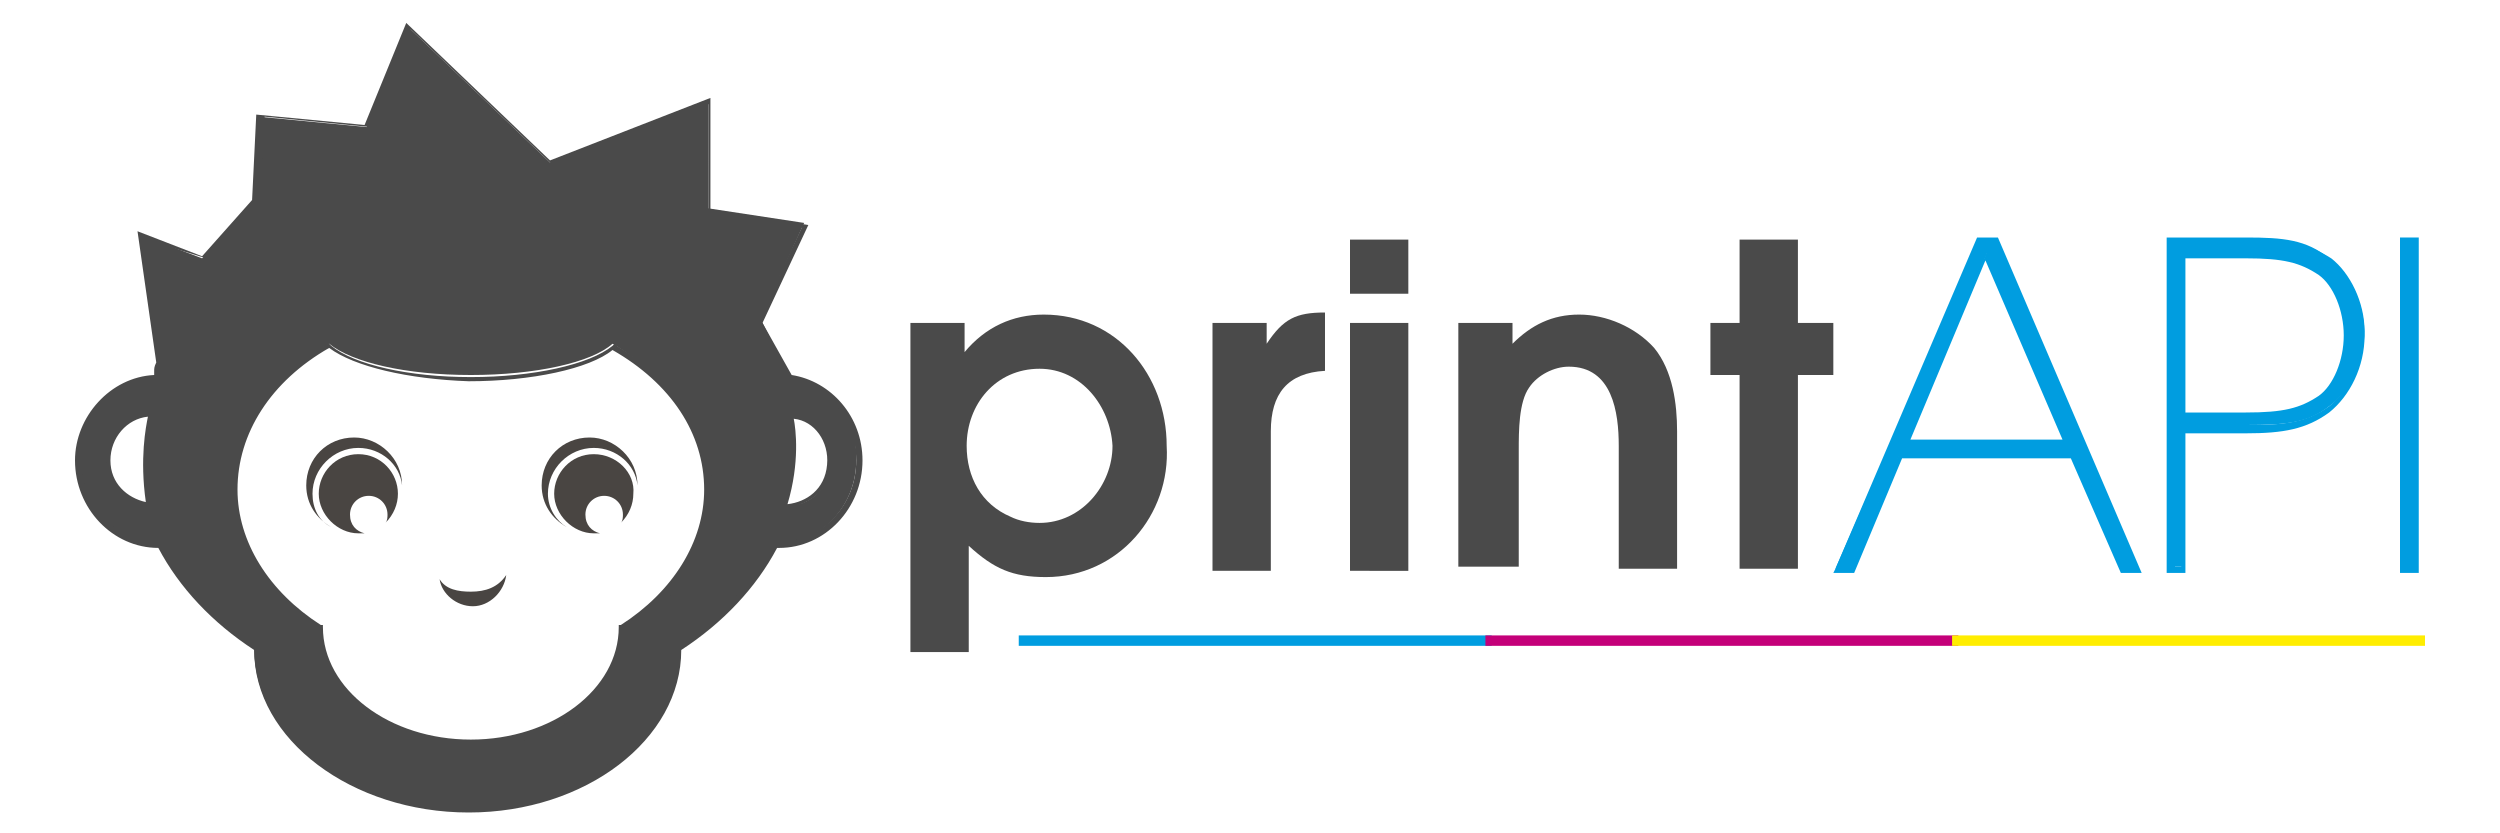 <?xml version="1.0" encoding="utf-8"?>
<!-- Generator: Adobe Illustrator 19.0.0, SVG Export Plug-In . SVG Version: 6.00 Build 0)  -->
<!DOCTYPE svg PUBLIC "-//W3C//DTD SVG 1.1//EN" "http://www.w3.org/Graphics/SVG/1.1/DTD/svg11.dtd">
<svg version="1.1" id="Laag_1" xmlns="http://www.w3.org/2000/svg" xmlns:xlink="http://www.w3.org/1999/xlink" x="0px" y="0px"
	 width="120" height="40" viewBox="0 0 120 40" style="enable-background:new 0 0 120 40;" xml:space="preserve">
<style type="text/css">
	.st0{fill:#4A4A4A;}
	.st1{fill:#494542;}
	.st2{fill:#009DE0;}
	.st3{fill:#C40079;}
	.st4{fill:#FFED00;}
</style>
<g>
	<g>
		<g>
			<path class="st0" d="M37.9,18.1l-1.4-2.8l2.1-4.6L34,10V4.8l-7.6,3l-6.8-6.5l-2,4.8l-5.2-0.5l-0.2,4l-2.5,2.8l-2.9-1.1l0.8,6.1
				c-0.1,0.2-0.1,0.5-0.2,0.7c-2,0.1-3.7,1.9-3.7,4c0,2.2,1.7,4,3.8,4c0,0,0.1,0,0.1,0c1,1.9,2.6,3.6,4.6,5c0,4.3,4.6,7.8,10.2,7.8
				c5.6,0,10.2-3.5,10.2-7.8c2.1-1.3,3.7-3,4.6-5c0,0,0.1,0,0.1,0c2.1,0,3.8-1.8,3.8-4C41.2,20.1,39.8,18.4,37.9,18.1z M7.3,19.9
				c0,0-0.6,1.8,0,4.4c0,0,0,0,0,0v0c0,0,0,0,0,0c-1.1-0.2-2.1-1-2.1-2.2C5.2,20.8,6.2,19.8,7.3,19.9L7.3,19.9z M29.9,30.2
				c0,3.1-3.3,5.5-7.3,5.5c-4,0-7.3-2.5-7.3-5.5c-2.5-1.6-4.1-4-4.1-6.7c0-2.8,1.8-5.4,4.6-7c1.1,0.9,3.7,1.5,6.8,1.5
				c3.1,0,5.8-0.6,6.8-1.5c2.7,1.6,4.5,4.1,4.5,6.9C33.9,26.2,32.4,28.6,29.9,30.2z M39.9,22.3c-0.1,1.2-1.1,2-2.2,2c0,0,0,0,0,0
				l0,0c0,0,0,0,0,0c0.8-2.5,0.3-4.4,0.3-4.4l0,0C39.1,20,40,21,39.9,22.3z"/>
			<path class="st0" d="M22.5,39c-5.6,0-10.3-3.5-10.3-7.8c-2-1.3-3.6-3-4.6-4.9c0,0,0,0,0,0c-2.2,0-4-1.9-4-4.2
				c0-2.1,1.7-4,3.8-4.1c0-0.1,0-0.1,0-0.2c0-0.1,0-0.2,0.1-0.4l-0.9-6.3l3.1,1.2l2.4-2.7l0.2-4.1l5.2,0.5l2-4.9l6.9,6.6l7.7-3v5.4
				l4.7,0.7l-2.2,4.7L38,18c1.9,0.3,3.4,2,3.4,4.1c0,2.3-1.8,4.2-4,4.2c0,0,0,0-0.1,0c-1,1.9-2.6,3.6-4.6,4.9
				C32.7,35.5,28.1,39,22.5,39z M7.7,26L7.7,26c1,2,2.6,3.7,4.6,5l0.1,0l0,0.1c0,4.2,4.5,7.6,10,7.6c5.5,0,10-3.4,10-7.6l0-0.1
				l0.1,0c2-1.3,3.6-3,4.6-4.9l0-0.1l0.2,0c0,0,0.1,0,0.1,0c2,0,3.7-1.7,3.7-3.9c0-2-1.4-3.6-3.2-3.9l-0.1,0l-1.4-2.9l2.1-4.4
				l-4.5-0.7V5l-7.5,2.9l-0.1-0.1l-6.7-6.4l-1.9,4.7l-5.1-0.5l-0.2,3.9l-2.6,2.9L7,11.5l0.8,5.9l0,0c-0.1,0.1-0.1,0.2-0.1,0.3
				c0,0.1,0,0.2-0.1,0.4l0,0.1l-0.1,0c-2,0.1-3.6,1.9-3.6,3.9c0,2.1,1.6,3.9,3.7,3.9c0,0,0,0,0,0L7.7,26z M22.6,35.9
				c-4,0-7.3-2.5-7.4-5.6c-2.6-1.7-4.1-4.1-4.1-6.7c0-2.8,1.7-5.4,4.6-7.1l0.1,0l0.1,0.1c1.1,0.9,3.7,1.5,6.7,1.5
				c3,0,5.7-0.6,6.8-1.5l0.1-0.1l0.1,0.1c2.9,1.7,4.6,4.2,4.6,7c0,2.6-1.5,5.1-4.1,6.7C30,33.4,26.6,35.9,22.6,35.9z M15.8,16.7
				c-2.8,1.6-4.4,4.1-4.4,6.8c0,2.5,1.5,4.9,4,6.5l0.1,0l0,0.1c0,3,3.2,5.4,7.1,5.4s7.1-2.4,7.1-5.4l0-0.1l0.1,0c2.5-1.6,4-4,4-6.5
				c0-2.7-1.6-5.1-4.4-6.7c-1.1,0.9-3.9,1.5-6.9,1.5C19.6,18.2,17,17.6,15.8,16.7z M37.4,25.5l0.1-1.4l0,0c0.8-2.4,0.3-4.2,0.3-4.2
				l0,0l0-0.2l0.1,0c1.2,0.1,2.1,1.2,2.1,2.5l0,0c-0.1,1.2-1,2-2.3,2.2L37.4,25.5z M38.1,20.1c0.1,0.5,0.3,2.1-0.3,4.1
				c0.9-0.1,1.8-0.7,1.9-1.9C39.8,21.2,39.1,20.2,38.1,20.1z M7.5,25.3l-0.3-0.9C6,24.2,5.1,23.2,5.1,22c0-1.3,1-2.3,2.2-2.3h0.1
				l0,0.2c0,0-0.6,1.8,0,4.2h0l0,0.1V25.3z M7.1,20c-1,0.1-1.8,1-1.8,2.1c0,1.1,0.8,1.8,1.7,2C6.7,22,7,20.5,7.1,20z"/>
		</g>
		<g>
			<path class="st1" d="M22.6,28.4c-0.6,0-1.2-0.1-1.5-0.6c0.1,0.7,0.8,1.3,1.6,1.3c0.8,0,1.5-0.7,1.6-1.5
				C23.9,28.2,23.3,28.4,22.6,28.4z"/>
			<g>
				<path class="st1" d="M15,23.7c0-1.2,1-2.2,2.2-2.2c1.1,0,2,0.8,2.1,1.8c0-1.3-1.1-2.3-2.3-2.3c-1.3,0-2.3,1-2.3,2.3
					c0,0.9,0.5,1.6,1.2,2C15.3,25,15,24.4,15,23.7z"/>
				<path class="st1" d="M17.2,21.8c-1.1,0-1.9,0.9-1.9,1.9s0.9,1.9,1.9,1.9c0.1,0,0.2,0,0.3,0c-0.4-0.1-0.7-0.4-0.7-0.9
					c0-0.5,0.4-0.9,0.9-0.9c0.5,0,0.9,0.4,0.9,0.9c0,0.1,0,0.3-0.1,0.4c0.4-0.4,0.6-0.9,0.6-1.4C19.1,22.7,18.3,21.8,17.2,21.8z"/>
			</g>
			<g>
				<path class="st1" d="M26.3,23.7c0-1.2,1-2.2,2.2-2.2c1.1,0,2,0.8,2.1,1.8c0-1.3-1.1-2.3-2.3-2.3c-1.3,0-2.3,1-2.3,2.3
					c0,0.9,0.5,1.6,1.2,2C26.7,25,26.3,24.4,26.3,23.7z"/>
				<path class="st1" d="M28.5,21.8c-1.1,0-1.9,0.9-1.9,1.9s0.9,1.9,1.9,1.9c0.1,0,0.2,0,0.3,0c-0.4-0.1-0.7-0.4-0.7-0.9
					c0-0.5,0.4-0.9,0.9-0.9c0.5,0,0.9,0.4,0.9,0.9c0,0.1,0,0.3-0.1,0.4c0.4-0.4,0.6-0.9,0.6-1.4C30.5,22.7,29.6,21.8,28.5,21.8z"/>
			</g>
		</g>
	</g>
	<g>
		<g>
			<path class="st0" d="M50.2,27.7c-1.6,0-2.5-0.4-3.7-1.5v5.1h-2.8V15.5h2.6v1.4h0c1-1.2,2.3-1.8,3.8-1.8c3.5,0,5.9,2.9,5.9,6.3
				C56.2,24.7,53.7,27.7,50.2,27.7z M49.9,17.7c-2.1,0-3.5,1.7-3.5,3.7c0,1.5,0.7,2.8,2.1,3.4c0.4,0.2,0.9,0.3,1.4,0.3
				c2,0,3.5-1.8,3.5-3.7C53.3,19.5,51.9,17.7,49.9,17.7z"/>
			<path class="st0" d="M61,20.7v6.7h-2.8V15.5h2.6v1h0c0.8-1.2,1.4-1.5,2.8-1.5v2.8C61.8,17.9,61,18.9,61,20.7z"/>
			<path class="st0" d="M64.8,14.1v-2.6h2.8v2.6H64.8z M64.8,27.3V15.5h2.8v11.9H64.8z"/>
			<path class="st0" d="M77.7,27.3v-5.9c0-1.6-0.3-3.8-2.4-3.8c-0.7,0-1.5,0.4-1.9,1c-0.5,0.7-0.5,2.1-0.5,3v5.6H70V15.5h2.6v1
				c0.9-0.9,1.9-1.4,3.2-1.4c1.3,0,2.7,0.6,3.6,1.6c0.9,1.1,1.1,2.7,1.1,4v6.6H77.7z"/>
			<path class="st0" d="M86.3,18v9.3h-2.8V18h-1.4v-2.5h1.4v-4h2.8v4H88V18H86.3z"/>
			<g>
				<path class="st2" d="M101.9,27.3l-2.4-5.5h-8.3l-2.4,5.5h-0.7L95,11.5h0.8l6.8,15.8H101.9z M95.4,12.1l-3.8,9.1h7.7L95.4,12.1z"
					/>
				<path class="st2" d="M102.8,27.5h-1l-2.4-5.5h-8.1L89,27.5h-1l0.1-0.2l6.8-15.9h1L102.8,27.5z M102,27.2h0.4l-6.7-15.5h-0.6
					l-6.7,15.5h0.4l2.4-5.5h8.5L102,27.2z M99.5,21.4h-8.1l4.1-9.6L99.5,21.4z M91.7,21.1H99l-3.7-8.6L91.7,21.1z"/>
			</g>
			<g>
				<path class="st2" d="M111.8,19.5c-1,0.8-2.1,0.9-4,0.9h-3v6.8h-0.6V11.5h3.7c1.9,0,2.9,0.2,4,0.9c0.9,0.7,1.6,2.1,1.6,3.5
					S112.7,18.9,111.8,19.5z M111.5,13c-0.9-0.7-1.8-0.9-3.6-0.9h-3.1v7.8h3.1c1.8,0,2.7-0.2,3.6-0.9c0.8-0.6,1.3-1.8,1.3-3
					C112.8,14.8,112.2,13.5,111.5,13z"/>
				<path class="st2" d="M104.9,27.5H104V11.4h3.8c1.8,0,2.9,0.1,4,1c1,0.7,1.7,2.2,1.7,3.7c0,1.5-0.7,2.9-1.7,3.7l0,0
					c-1.1,0.8-2.2,1-4,1h-2.9V27.5z M104.3,27.2h0.4v-6.8h3.2c1.7,0,2.8-0.1,3.9-0.9l0,0c0.9-0.7,1.5-2.1,1.5-3.4
					c0-1.4-0.6-2.8-1.5-3.4c-1.1-0.8-2.1-0.9-3.9-0.9h-3.5V27.2z M107.9,20h-3.2v-8.1h3.2c1.8,0,2.8,0.2,3.7,0.9
					c0.8,0.6,1.4,1.9,1.4,3.2c0,1.3-0.6,2.6-1.4,3.1C110.6,19.8,109.7,20,107.9,20z M104.9,19.8h2.9c1.8,0,2.6-0.2,3.5-0.8
					c0.7-0.5,1.2-1.7,1.2-2.9c0-1.2-0.5-2.4-1.2-2.9l0,0c-0.9-0.6-1.7-0.8-3.5-0.8h-2.9V19.8z"/>
			</g>
			<g>
				<path class="st2" d="M115.3,27.3V11.5h0.6v15.8H115.3z"/>
				<path class="st2" d="M116.1,27.5h-0.9V11.4h0.9V27.5z M115.4,27.2h0.4V11.6h-0.4V27.2z"/>
			</g>
		</g>
		<g>
			<g>
				<rect x="49" y="30.7" class="st2" width="22.4" height="0.2"/>
				<rect x="48.9" y="30.5" class="st2" width="22.7" height="0.5"/>
			</g>
			<g>
				<rect x="71.4" y="30.7" class="st3" width="22.4" height="0.2"/>
				<rect x="71.3" y="30.5" class="st3" width="22.7" height="0.5"/>
			</g>
			<g>
				<rect x="93.9" y="30.7" class="st4" width="22.4" height="0.2"/>
				<rect x="93.7" y="30.5" class="st4" width="22.7" height="0.5"/>
			</g>
		</g>
	</g>
</g>
</svg>
